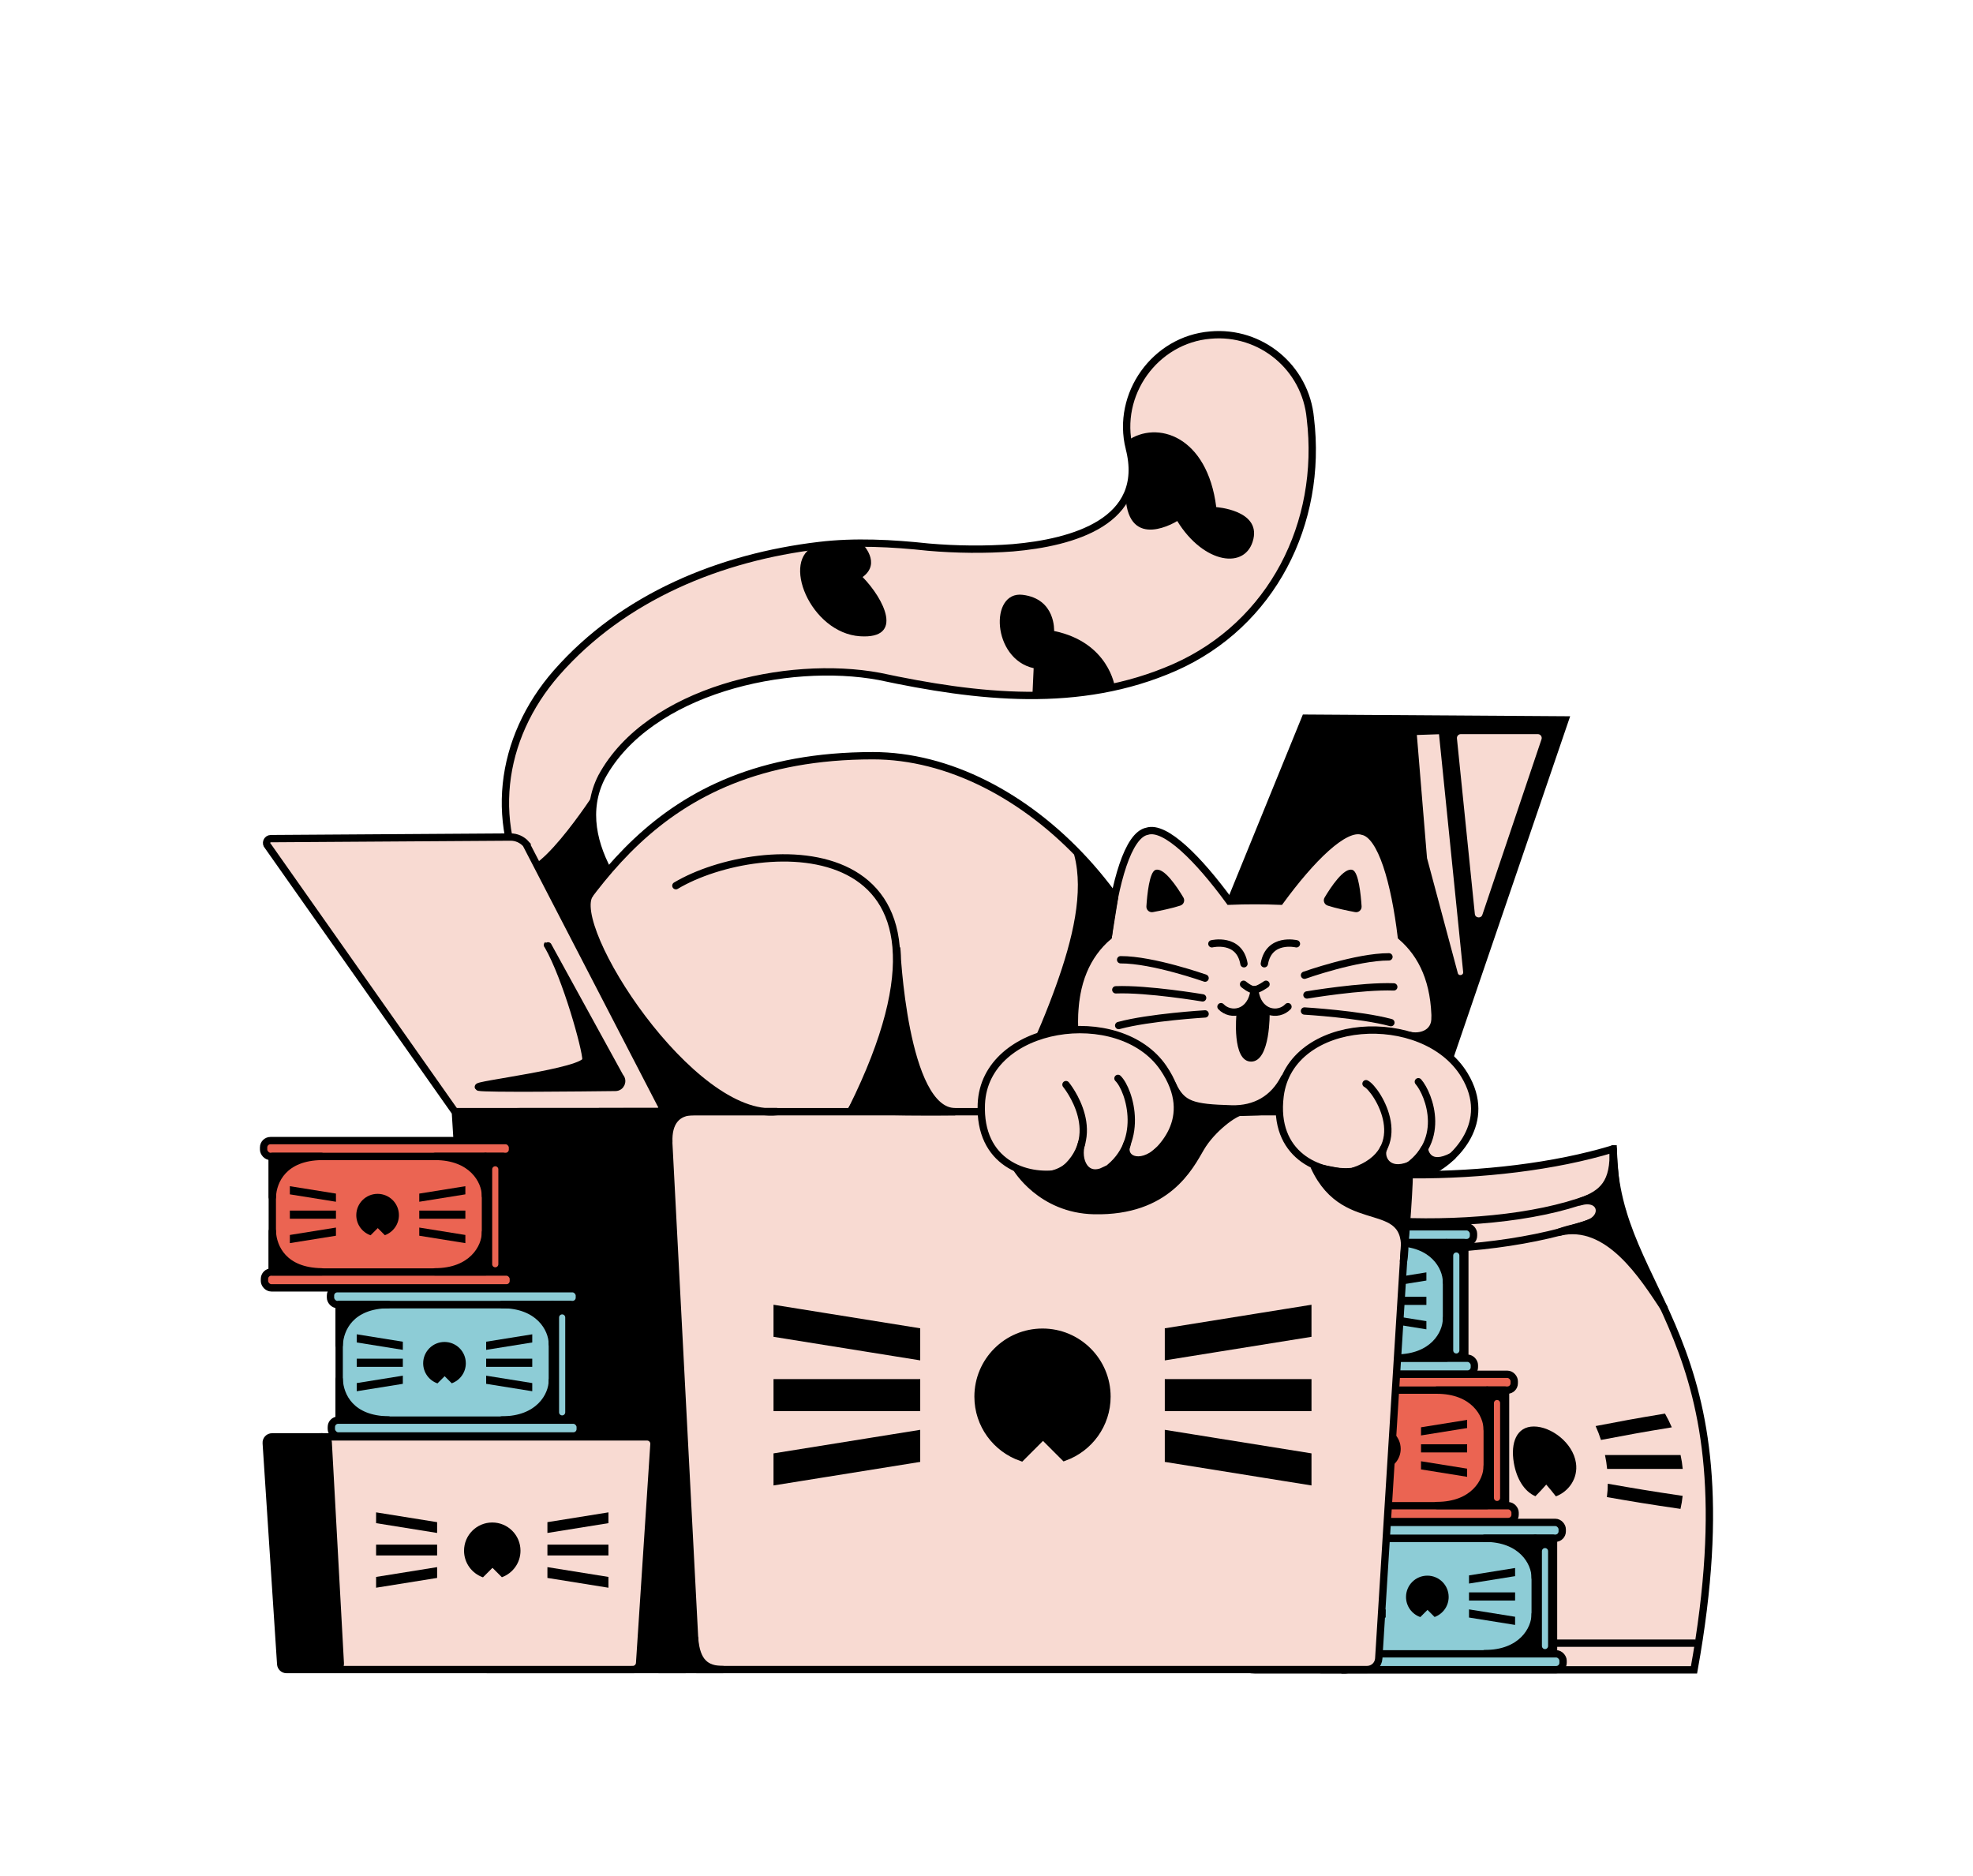<?xml version="1.0" encoding="UTF-8"?>
<svg id="Layer_3" data-name="Layer 3" xmlns="http://www.w3.org/2000/svg" viewBox="0 0 440.483 418.776">
  <defs>
    <style>
      .cls-1 {
        stroke: #f8dad2;
        stroke-width: 1px;
      }

      .cls-1, .cls-2, .cls-3, .cls-4, .cls-5 {
        fill: none;
      }

      .cls-1, .cls-6, .cls-7, .cls-3, .cls-8, .cls-9, .cls-4, .cls-5 {
        stroke-linecap: round;
        stroke-linejoin: round;
      }

      .cls-10, .cls-11, .cls-2, .cls-12, .cls-6, .cls-7, .cls-8, .cls-13, .cls-9, .cls-4 {
        stroke: #000;
        stroke-width: 1.636px;
      }

      .cls-10, .cls-11, .cls-2, .cls-12, .cls-13 {
        stroke-miterlimit: 10;
      }

      .cls-10, .cls-8 {
        fill: #eb6452;
      }

      .cls-11, .cls-6, .cls-14 {
        fill: #f8dad2;
      }

      .cls-15, .cls-14 {
        stroke-width: 0px;
      }

      .cls-7, .cls-13 {
        fill: #8dccd6;
      }

      .cls-3 {
        stroke: #8dccd6;
      }

      .cls-3, .cls-5 {
        stroke-width: 1.375px;
      }

      .cls-5 {
        stroke: #eb6452;
      }
    </style>
  </defs>
  <g>
    <path class="cls-9" d="M277.945,256.484c.479,27.095-9.613,59.912-8.862,86.825.459,16.447,3.629,23.801,6.025,27.034,1.161,1.566,3.033,2.445,4.983,2.445h20.268s27.432-3.567,27.432-3.567l-49.847-112.737Z"/>
    <path class="cls-1" d="M278.306,279.509c.734,7.328,10.406,24.959,14.938,37.927,6.883,19.695,4.546,39.325,3.947,47.322l-.638,6.307"/>
    <path class="cls-11" d="M360.143,256.484c.366,33.262,31.685,40.849,18.054,116.304h-77.837c6.203-72.732-22.415-68.739-22.415-116.304,16.417,7.416,56.114,7.975,82.197,0Z"/>
    <g>
      <path class="cls-15" d="M342.44,318.459c-3.857,0-5.235,3.623-4.468,8.121.594,3.482,2.296,6.373,4.817,7.45,1.016-1.032,1.5-1.552,2.42-2.599.91,1.059,1.341,1.586,2.156,2.629,2.793-1.053,5.003-3.965,4.472-7.48-.68-4.499-5.54-8.121-9.397-8.121"/>
      <path class="cls-15" d="M358.8,327.931h16.877c-.125-1.237-.221-1.858-.478-3.096h-16.876c.257,1.238.352,1.858.477,3.096Z"/>
      <path class="cls-15" d="M358.946,331.236c-.017,1.204-.056,1.802-.2,2.985,6.12,1.064,9.28,1.592,16.432,2.633.254-1.147.35-1.729.48-2.905-7.258-1.076-10.473-1.62-16.712-2.713Z"/>
      <path class="cls-15" d="M356.231,318.363c.545,1.229.784,1.851,1.193,3.101,5.955-1.134,9.002-1.699,15.811-2.816-.537-1.242-.84-1.857-1.516-3.068-6.672,1.1-9.654,1.657-15.488,2.783Z"/>
      <path class="cls-15" d="M330.833,324.835h-16.804c.379,1.238.535,1.858.78,3.096h16.625c-.173-1.237-.293-1.858-.6-3.096Z"/>
      <path class="cls-15" d="M331.619,334.222c.099-1.183.117-1.782.088-2.985-6.114,1.092-9.279,1.636-16.35,2.712-.021,1.176-.063,1.759-.211,2.906,7.102-1.041,10.293-1.568,16.474-2.633Z"/>
      <path class="cls-15" d="M311.427,318.648c8.057,1.117,11.591,1.682,18.369,2.817-.462-1.25-.727-1.873-1.328-3.102-6.966-1.125-10.604-1.683-18.896-2.781.814,1.21,1.184,1.825,1.855,3.066Z"/>
    </g>
    <path class="cls-9" d="M371.511,291.997c-7.361-11.044-10.583-18.188-11.368-35.514.304,7.636-2.255,9.971-7.456,11.831,4.635-1.342,5.746,2.81,2.642,4.484-2.016,1.088-4.604,1.286-7.252,2.289,11.027-2.705,18.938,10.172,23.434,16.909Z"/>
    <path class="cls-2" d="M278.306,266.11c15.858,8.235,63.09,10.1,82.623-1.497"/>
    <path class="cls-2" d="M279.395,271.827c15.937,10.253,61.729,9.324,83.303-2.151"/>
    <line class="cls-11" x1="378.535" y1="366.832" x2="300.685" y2="366.832"/>
    <path class="cls-14" d="M279.366,293.495c-.27-.751-1.325-.67-1.489.112-2.017,9.614-6.378,35.494-5.626,45.957.628,8.741.273,21.557,6.123,29.799.766,1.08,2.008,1.701,3.31,1.701l2.824-0c.534-0.0.889-.57.656-1.063-1.223-2.591-4.29-9.75-5.988-19.604-1.939-11.252.462-28.974,2.772-43.114.493-3.017.197-6.111-.842-8.978-.549-1.515-1.169-3.227-1.739-4.81Z"/>
  </g>
  <g>
    <polygon class="cls-12" points="291.42 160.333 255.621 248.154 319.526 248.185 349.405 160.714 291.42 160.333"/>
    <path class="cls-6" d="M326.131,163.075h17.201c1.152,0,1.964,1.13,1.596,2.222l-13.206,39.182c-.578,1.716-3.087,1.435-3.271-.367l-3.995-39.182c-.101-.992.678-1.855,1.675-1.855Z"/>
    <path class="cls-6" d="M315.435,163.296l6.568-.222,5.47,53.853c.159,1.666-2.179,2.208-2.769.642l-6.847-25.58c-.047-.125-.076-.255-.087-.388l-2.334-28.306Z"/>
    <g>
      <rect class="cls-7" x="295.15" y="343.405" width="51.683" height="25.998"/>
      <rect class="cls-7" x="293.21" y="339.872" width="55.564" height="3.533" rx="1.526" ry="1.526"/>
      <rect class="cls-7" x="293.401" y="369.212" width="55.564" height="3.533" rx="1.526" ry="1.526"/>
      <g>
        <path class="cls-15" d="M318.662,351.759c2.629,0,4.76,2.131,4.76,4.759,0,2.058-1.31,3.806-3.139,4.47l-1.585-1.585-1.604,1.604c-1.857-.649-3.192-2.411-3.192-4.489,0-2.629,2.131-4.759,4.76-4.759"/>
        <rect class="cls-15" x="299.07" y="355.494" width="10.292" height="1.82"/>
        <polygon class="cls-15" points="309.362 359.285 309.362 361.106 299.07 362.759 299.07 360.938 309.362 359.285"/>
        <polygon class="cls-15" points="309.362 351.702 309.362 353.523 299.07 351.87 299.07 350.049 309.362 351.702"/>
        <rect class="cls-15" x="327.963" y="355.494" width="10.291" height="1.82"/>
        <polygon class="cls-15" points="327.963 361.107 327.963 359.286 338.254 360.938 338.254 362.759 327.963 361.107"/>
        <polygon class="cls-15" points="338.254 351.87 327.963 353.523 327.963 351.702 338.254 350.05 338.254 351.87"/>
      </g>
      <path class="cls-9" d="M295.15,352.471c.155-3.719,2.612-8.946,10.992-9.066l-10.992-0.0 0,9.066Z"/>
      <path class="cls-9" d="M342.74,352.218c-0-3.468-3.051-8.813-11.269-8.813l11.269-0.0 0,8.813Z"/>
      <path class="cls-9" d="M295.15,360.103c.155,3.719,2.788,8.988,11.168,9.109l-11.168-.089 0-9.02Z"/>
      <path class="cls-9" d="M342.74,360.356c-0,3.468-3.051,8.813-11.269,8.813l11.269 0.0 0-8.813Z"/>
      <rect class="cls-9" x="342.74" y="343.405" width="3.962" height="25.475"/>
      <line class="cls-3" x1="344.93" y1="346.288" x2="344.93" y2="367.466"/>
    </g>
    <g>
      <rect class="cls-8" x="284.439" y="310.34" width="51.683" height="25.998"/>
      <rect class="cls-8" x="282.499" y="306.807" width="55.564" height="3.533" rx="1.526" ry="1.526"/>
      <rect class="cls-8" x="282.69" y="336.147" width="55.564" height="3.533" rx="1.526" ry="1.526"/>
      <g>
        <path class="cls-15" d="M307.951,318.694c2.629,0,4.76,2.131,4.76,4.759,0,2.058-1.31,3.806-3.139,4.47l-1.585-1.585-1.604,1.604c-1.857-.649-3.192-2.411-3.192-4.489,0-2.629,2.131-4.759,4.76-4.759"/>
        <rect class="cls-15" x="288.359" y="322.429" width="10.292" height="1.82"/>
        <polygon class="cls-15" points="298.65 326.22 298.65 328.042 288.359 329.694 288.359 327.873 298.65 326.22"/>
        <polygon class="cls-15" points="298.65 318.637 298.65 320.458 288.359 318.805 288.359 316.984 298.65 318.637"/>
        <rect class="cls-15" x="317.252" y="322.429" width="10.291" height="1.82"/>
        <polygon class="cls-15" points="317.252 328.042 317.252 326.221 327.543 327.873 327.543 329.694 317.252 328.042"/>
        <polygon class="cls-15" points="327.542 318.805 317.251 320.458 317.251 318.637 327.542 316.985 327.542 318.805"/>
      </g>
      <path class="cls-9" d="M284.439,319.406c.155-3.719,2.612-8.946,10.992-9.066l-10.992-0.0 0,9.066Z"/>
      <path class="cls-9" d="M332.029,319.153c-0-3.468-3.051-8.813-11.269-8.813l11.269-0.0 0,8.813Z"/>
      <path class="cls-9" d="M284.439,327.039c.155,3.719,2.612,8.946,10.992,9.066l-10.992 0.0 0-9.066Z"/>
      <path class="cls-9" d="M332.029,327.291c-0,3.468-3.051,8.813-11.269,8.813l11.269 0.0 0-8.813Z"/>
      <rect class="cls-9" x="332.029" y="310.34" width="3.962" height="25.475"/>
      <line class="cls-5" x1="334.219" y1="313.224" x2="334.219" y2="334.402"/>
    </g>
    <g>
      <rect class="cls-13" x="275.346" y="277.412" width="51.683" height="25.998"/>
      <rect class="cls-7" x="273.406" y="273.878" width="55.564" height="3.533" rx="1.526" ry="1.526"/>
      <rect class="cls-7" x="273.597" y="303.219" width="55.564" height="3.533" rx="1.526" ry="1.526"/>
      <g>
        <path class="cls-15" d="M298.858,285.766c2.629,0,4.76,2.131,4.76,4.759,0,2.058-1.31,3.806-3.139,4.47l-1.585-1.585-1.604,1.604c-1.857-.649-3.192-2.411-3.192-4.489,0-2.629,2.131-4.759,4.76-4.759"/>
        <rect class="cls-15" x="279.266" y="289.501" width="10.292" height="1.82"/>
        <polygon class="cls-15" points="289.558 293.292 289.558 295.113 279.266 296.765 279.266 294.945 289.558 293.292"/>
        <polygon class="cls-15" points="289.558 285.709 289.558 287.529 279.266 285.877 279.266 284.056 289.558 285.709"/>
        <rect class="cls-15" x="308.159" y="289.501" width="10.291" height="1.82"/>
        <polygon class="cls-15" points="308.159 295.113 308.159 293.292 318.45 294.945 318.45 296.766 308.159 295.113"/>
        <polygon class="cls-15" points="318.45 285.877 308.159 287.53 308.159 285.709 318.45 284.057 318.45 285.877"/>
      </g>
      <path class="cls-9" d="M275.346,286.478c.155-3.719,2.612-8.946,10.992-9.066l-10.992-0.0 0,9.066Z"/>
      <path class="cls-9" d="M322.937,286.225c-0-3.468-3.051-8.813-11.269-8.813l11.269-0.0 0,8.813Z"/>
      <path class="cls-9" d="M275.346,294.11c.155,3.719,2.612,8.946,10.992,9.066l-10.992 0.0 0-9.066Z"/>
      <path class="cls-9" d="M322.937,294.363c-0,3.468-3.051,8.813-11.269,8.813l11.269 0.0 0-8.813Z"/>
      <rect class="cls-9" x="322.937" y="277.412" width="3.962" height="25.475"/>
      <line class="cls-3" x1="325.126" y1="280.295" x2="325.126" y2="301.473"/>
    </g>
    <g>
      <path class="cls-11" d="M252.121,100.064c4.231,16.427-12.769,21.089-25.993,22.227-6.083.468-12.641.393-18.884-.148-8.022-.868-16.401-1.311-24.329-.356-22.058,2.602-43.744,11.435-58.64,28.392-12.856,14.677-15.465,34.536-4.795,51.216,1.729,2.781,3.655,5.317,5.703,7.664,2.967-5.557,11.548-12.912,11.296-13.344-4.045-6.92-5.944-14.865-2.159-22.267,10.501-19.376,41.48-26.256,61.99-22.441,21.753,4.643,44.636,7.367,65.938-2.016,21.729-9.61,33.121-32.199,30.295-55.596-1.03-11.296-11.022-19.619-22.319-18.589-12.367,1.021-21.087,13.233-18.105,25.258h0Z"/>
      <path class="cls-15" d="M192.021,142.046c-11.125-.718-17.889-17.308-9.902-20.205l10.448-.388s4.278,4.264.019,7.37c4.754,4.876,9.346,13.862-.565,13.222Z"/>
      <path class="cls-15" d="M248.893,153.341s-1.321-9.955-13.558-12.472c0,0,.406-7.176-7.03-8.077-7.436-.901-6.854,14.328,2.465,16.375l-.276,6.078c6.555.022,12.747-.521,18.399-1.903Z"/>
      <path class="cls-15" d="M279.83,120.318c-1.594,6.992-11.107,5.614-17.005-4.005,0,0-10.824,6.851-11.527-5.334,1.031-1.923,2.246-6.754.382-12.568,6.619-4.642,17.848-1.129,19.857,14.802,0,0,9.763.658,8.293,7.105Z"/>
      <path class="cls-15" d="M137.035,196.499c-7.895-10.795-3.936-20.036-3.936-20.036,0,0-15.105,23.527-18.067,15.98,0,0,5.697,12.273,11.084,17.984,1.669-4.294,6.711-9.018,10.919-13.929Z"/>
    </g>
    <path class="cls-11" d="M116.541,221.769c14.277-19.849,27.944-53.058,78.352-53.058,33.662,0,68.837,35.835,71.454,80.339l-16.593,15.316h-121.938l-11.275-42.598Z"/>
    <path class="cls-11" d="M117.452,188.431l30.085,58.124c.547.623.105,1.6-.724,1.601l-44.765.029c-.248 0-.486-.095-.666-.266l-41.568-59.035c-.628-.598-.209-1.657.659-1.663l53.5-.352c1.331-.009,2.601.561,3.48,1.561Z"/>
    <g>
      <path class="cls-11" d="M239.865,228.104c0-8.849,2.808-14.912,7.56-19.023,1.443-11.942,4.384-22.69,8.67-23.507,4.036-1.318,11.497,6.213,18.374,15.61,1.853-.077,3.744-.114,5.67-.114,1.925,0,3.816.037,5.67.114,6.877-9.398,14.338-16.929,18.374-15.61,4.286.817,7.227,11.565,8.67,23.507,4.753,4.11,7.56,10.174,7.56,19.023,0,.015-.001.029-.001.044,0,.015.001.029.001.044,0,22.459-18.031,31.585-40.274,31.585-22.242,0-40.274-9.126-40.274-31.585,0-.015.001-.029.001-.044,0-.015-.001-.029-.001-.044Z"/>
      <path class="cls-4" d="M282.644,219.733s-1.711,1.24-2.647,1.24c-.937,0-2.363-1.24-2.363-1.24"/>
      <path class="cls-4" d="M269.04,218.364s-11.65-4.13-18.852-4.101"/>
      <path class="cls-4" d="M268.491,222.772s-12.285-2.076-19.38-1.8"/>
      <path class="cls-4" d="M269.044,226.353s-12.437.732-19.291,2.593"/>
      <path class="cls-4" d="M291.238,217.714s11.65-4.13,18.852-4.101"/>
      <path class="cls-4" d="M291.787,222.122s12.285-2.076,19.38-1.8"/>
      <path class="cls-4" d="M291.234,225.704s12.437.732,19.291,2.593"/>
      <path class="cls-15" d="M296.392,202.163c-.744-.249-1.069-1.118-.668-1.792,1.346-2.263,4.345-6.835,6.244-6.159,1.347.48,1.848,5.511,2.018,8.126.052.802-.661,1.436-1.451,1.287-1.676-.315-4.364-.866-6.144-1.462Z"/>
      <path class="cls-15" d="M263.533,202.163c.744-.249,1.069-1.118.668-1.792-1.346-2.263-4.345-6.835-6.244-6.159-1.347.48-1.848,5.511-2.018,8.126-.052.802.661,1.436,1.451,1.287,1.676-.315,4.364-.866,6.144-1.462Z"/>
      <path class="cls-4" d="M279.997,220.973c-.602,5.38-5.261,6.028-7.405,3.766"/>
      <path class="cls-4" d="M280.139,220.973c.602,5.38,5.261,6.028,7.405,3.766"/>
      <path class="cls-4" d="M270.559,210.698s6.14-1.464,7.161,4.454"/>
      <path class="cls-4" d="M289.435,210.698s-6.14-1.464-7.161,4.454"/>
      <path class="cls-15" d="M276.051,226.353s-1.093,10.647,3.269,10.647,4.141-11.035,4.141-11.035c0,0-2.662-1.074-3.475-2.774-2.266,2.512-1.775,2.588-3.935,3.161Z"/>
    </g>
    <g>
      <path class="cls-11" d="M305.198,372.724h-157.419l-7.767-124.539h175.415l-7.614,122.084c-.086,1.38-1.231,2.455-2.613,2.455Z"/>
      <g>
        <path class="cls-12" d="M232.745,297.407c7.948,0,14.392,6.442,14.392,14.389,0,6.223-3.96,11.508-9.492,13.515l-4.791-4.793-4.85,4.85c-5.615-1.962-9.651-7.29-9.651-13.572,0-7.948,6.444-14.389,14.392-14.389"/>
        <rect class="cls-12" x="173.511" y="308.699" width="31.116" height="5.504"/>
        <polygon class="cls-12" points="204.626 320.162 204.626 325.668 173.51 330.663 173.51 325.16 204.626 320.162"/>
        <polygon class="cls-12" points="204.626 297.235 204.626 302.739 173.51 297.744 173.51 292.238 204.626 297.235"/>
        <rect class="cls-12" x="260.866" y="308.699" width="31.114" height="5.504"/>
        <polygon class="cls-12" points="260.865 325.669 260.865 320.163 291.979 325.158 291.979 330.664 260.865 325.669"/>
        <polygon class="cls-12" points="291.978 297.743 260.865 302.741 260.865 297.235 291.978 292.24 291.978 297.743"/>
      </g>
      <path class="cls-12" d="M101.661,248.185l47.281-.031,6.362,122.101c.07,1.343-1,2.469-2.344,2.469h-43.532l-7.767-124.539Z"/>
    </g>
    <g>
      <path class="cls-11" d="M141.261,372.724h-65.776l-3.401-51.945h72.377c.89,0,1.595.752,1.537,1.641l-3.199,48.864c-.053.81-.725,1.439-1.537,1.439Z"/>
      <g>
        <path class="cls-15" d="M109.902,339.892c3.48,0,6.302,2.821,6.302,6.301,0,2.725-1.734,5.039-4.156,5.918l-2.098-2.099-2.124,2.124c-2.459-.859-4.226-3.192-4.226-5.943,0-3.48,2.822-6.301,6.302-6.301"/>
        <rect class="cls-15" x="83.965" y="344.837" width="13.625" height="2.41"/>
        <polygon class="cls-15" points="97.59 349.856 97.59 352.267 83.965 354.454 83.965 352.044 97.59 349.856"/>
        <polygon class="cls-15" points="97.59 339.817 97.59 342.227 83.965 340.04 83.965 337.629 97.59 339.817"/>
        <rect class="cls-15" x="122.215" y="344.837" width="13.623" height="2.41"/>
        <polygon class="cls-15" points="122.214 352.267 122.214 349.857 135.838 352.044 135.838 354.455 122.214 352.267"/>
        <polygon class="cls-15" points="135.838 340.04 122.214 342.228 122.214 339.817 135.838 337.63 135.838 340.04"/>
      </g>
      <path class="cls-12" d="M60.734,320.779l11.242-.012c.691-0,1.261.539,1.299,1.229l2.7,49.357c.041.745-.552,1.371-1.298,1.371h-10.711c-.685,0-1.252-.532-1.297-1.215l-3.231-49.346c-.049-.749.545-1.384,1.296-1.385Z"/>
    </g>
    <path class="cls-4" d="M150.895,197.727c18.777-11.196,70.897-13.716,39.368,49.782"/>
    <path class="cls-12" d="M200.174,211.593s1.568,36.592,13.079,36.592c0,0-20.995.244-22.99-.677,12.279-18.572,9.911-35.916,9.911-35.916Z"/>
    <path class="cls-9" d="M240.633,190.733c2.819,3.618,8.202,9.514,8.202,9.514l-1.41,8.834s-8.81,4.06-7.56,23.336c-9.108,2.844-13.492,7.986-12.632,15.679l-7.288.058c5.525,0,13.002-17.862,16.574-27.801,3.775-10.504,6.332-21.115,4.114-29.62Z"/>
    <path class="cls-9" d="M261.764,242.137c2.134,4.559,4.445,5.173,13.182,5.419,5.278.149,9.42-2.245,11.784-6.885,0,0-2.412,5.867-2.101,7.18-2.626.578-17.147.684-21.102.304.899-.645-1.762-6.018-1.762-6.018Z"/>
    <path class="cls-9" d="M226.898,260.767l30.587-6.262,6.042-6.351,13.659.047c-1.6.113-6.627,3.817-9.106,8.046-2.465,4.206-7.456,14.369-23.817,14.019-11.946-.256-17.365-9.499-17.365-9.499Z"/>
    <g>
      <path class="cls-6" d="M247.093,261.06c2.933.663,5.584.295,7.658-1.041,4.133-2.662,12.755-10.223,4.967-21.619-9.792-14.33-39.863-9.953-40.629,8.057-.558,13.107,9.96,16.806,17.554,15.442,4.363,2.242,7.487,1.542,10.45-.84Z"/>
      <path class="cls-6" d="M237.986,242.137s9.524,11.559-1.343,19.763"/>
      <path class="cls-6" d="M249.594,240.746c2.582,2.483,6.535,14.9-3.576,21.154"/>
    </g>
    <path class="cls-9" d="M241.485,255.166c-1.231,3.79.865,8.62,5.608,5.894l-10.45,4.828-1.669-3.778c3.381-.845,5.777-3.47,6.511-6.943Z"/>
    <path class="cls-9" d="M251.691,255.166c-1.564,3.566,2.801,5.58,6.961,1.663l-11.309,9.058-1.669-3.778c3.381-.845,5.283-3.47,6.017-6.943Z"/>
    <g>
      <rect class="cls-7" x="75.724" y="291.234" width="51.683" height="25.998"/>
      <rect class="cls-7" x="73.784" y="287.701" width="55.564" height="3.533" rx="1.526" ry="1.526"/>
      <rect class="cls-7" x="73.975" y="317.042" width="55.564" height="3.533" rx="1.526" ry="1.526"/>
      <g>
        <path class="cls-15" d="M99.236,299.588c2.629,0,4.76,2.131,4.76,4.759,0,2.058-1.31,3.806-3.139,4.47l-1.585-1.585-1.604,1.604c-1.857-.649-3.192-2.411-3.192-4.489,0-2.629,2.131-4.759,4.76-4.759"/>
        <rect class="cls-15" x="79.644" y="303.324" width="10.292" height="1.82"/>
        <polygon class="cls-15" points="89.936 307.115 89.936 308.936 79.644 310.588 79.644 308.768 89.936 307.115"/>
        <polygon class="cls-15" points="89.936 299.532 89.936 301.352 79.644 299.7 79.644 297.879 89.936 299.532"/>
        <rect class="cls-15" x="108.537" y="303.324" width="10.291" height="1.82"/>
        <polygon class="cls-15" points="108.537 308.936 108.537 307.115 118.828 308.767 118.828 310.589 108.537 308.936"/>
        <polygon class="cls-15" points="118.828 299.7 108.537 301.353 108.537 299.532 118.828 297.879 118.828 299.7"/>
      </g>
      <path class="cls-9" d="M75.724,300.301c.155-3.719,2.612-8.946,10.992-9.066l-10.992-0.0 0,9.066Z"/>
      <path class="cls-9" d="M123.315,300.048c-0-3.468-3.051-8.813-11.269-8.813l11.269-0.0 0,8.813Z"/>
      <path class="cls-9" d="M75.724,307.933c.155,3.719,2.612,8.946,10.992,9.066l-10.992 0.0 0-9.066Z"/>
      <path class="cls-9" d="M123.315,308.186c-0,3.468-3.051,8.813-11.269,8.813l11.269 0.0 0-8.813Z"/>
      <rect class="cls-9" x="123.315" y="291.234" width="3.962" height="25.475"/>
      <line class="cls-3" x1="125.504" y1="294.118" x2="125.504" y2="315.296"/>
    </g>
    <g>
      <rect class="cls-10" x="60.791" y="258.17" width="51.683" height="25.998"/>
      <rect class="cls-8" x="58.851" y="254.636" width="55.564" height="3.533" rx="1.526" ry="1.526"/>
      <rect class="cls-8" x="59.042" y="283.977" width="55.564" height="3.533" rx="1.526" ry="1.526"/>
      <g>
        <path class="cls-15" d="M84.303,266.524c2.629,0,4.76,2.131,4.76,4.759,0,2.058-1.31,3.806-3.139,4.47l-1.585-1.585-1.604,1.604c-1.857-.649-3.192-2.411-3.192-4.489,0-2.629,2.131-4.759,4.76-4.759"/>
        <rect class="cls-15" x="64.711" y="270.259" width="10.292" height="1.82"/>
        <polygon class="cls-15" points="75.003 274.05 75.003 275.871 64.711 277.523 64.711 275.703 75.003 274.05"/>
        <polygon class="cls-15" points="75.003 266.467 75.003 268.287 64.711 266.635 64.711 264.814 75.003 266.467"/>
        <rect class="cls-15" x="93.605" y="270.259" width="10.291" height="1.82"/>
        <polygon class="cls-15" points="93.604 275.871 93.604 274.05 103.895 275.703 103.895 277.524 93.604 275.871"/>
        <polygon class="cls-15" points="103.895 266.635 93.604 268.288 93.604 266.467 103.895 264.815 103.895 266.635"/>
      </g>
      <path class="cls-9" d="M60.791,267.236c.155-3.719,2.612-8.946,10.992-9.066l-10.992-0.0 0,9.066Z"/>
      <path class="cls-9" d="M108.382,266.983c-0-3.468-3.051-8.813-11.269-8.813l11.269-0.0 0,8.813Z"/>
      <path class="cls-9" d="M60.791,274.868c.155,3.719,2.612,8.946,10.992,9.066l-10.992 0.0 0-9.066Z"/>
      <path class="cls-9" d="M108.382,275.121c-0,3.468-3.051,8.813-11.269,8.813l11.269 0.0 0-8.813Z"/>
      <rect class="cls-9" x="108.382" y="258.17" width="3.962" height="25.475"/>
      <line class="cls-5" x1="110.571" y1="261.053" x2="110.571" y2="282.231"/>
    </g>
    <path class="cls-12" d="M122.355,211.162l16.063,29.244c.824.892.208,2.339-1.007,2.354-8.054.098-28.916.315-30.511-.041-1.98-.441,23.919-3.427,23.923-6.151.003-2.428-4.36-18.23-8.469-25.406-.153-.268-.209-.227,0,0Z"/>
    <path class="cls-12" d="M127.258,206.259l4.457-6.686c-5.356,7.038,22.656,50.788,41.795,48.581l-24.525 0-21.728-41.895Z"/>
    <path class="cls-9" d="M149.318,254.945l-.332-6.791h5.883c-3.82-0-5.726,2.507-5.551,6.791Z"/>
    <path class="cls-9" d="M155.07,365.759l.445,6.965h5.883c-3.82 0-5.915-1.712-6.329-6.965Z"/>
    <path class="cls-9" d="M314.779,231.163c2.071.461,5.705-.192,5.634-4.162l-0,8.325-5.634-4.162Z"/>
    <g>
      <path class="cls-6" d="M312.502,261.538c2.869.9,5.541.75,7.717-.412,4.336-2.315,13.217-10.434,6.717-21.141-9.006-14.836-38.916-13.177-41.152,4.711-1.627,13.017,8.553,17.563,16.234,16.825,4.165,2.591,7.336,2.149,10.484.017Z"/>
      <path class="cls-6" d="M304.972,241.933c2.455,1.215,11.083,14.891-2.953,19.588"/>
      <path class="cls-6" d="M316.655,241.495c2.37,2.686,6.886,14-4.152,20.042"/>
    </g>
    <path class="cls-9" d="M308.857,256.441c-.827,1.899.837,5.73,5.822,3.707.878-.356,2.167-1.662,3.338-3.707.054.851,1.069,4.43,6.249,1.664-2.579,2.187-5.18,4.355-9.635,3.605,0,4.651-1.288,19.845-1.288,19.845,2.489-15.64-12.681-5.45-19.905-21.029l7.225,1.373c3.381-.845,7.459-1.985,8.194-5.459Z"/>
  </g>
</svg>